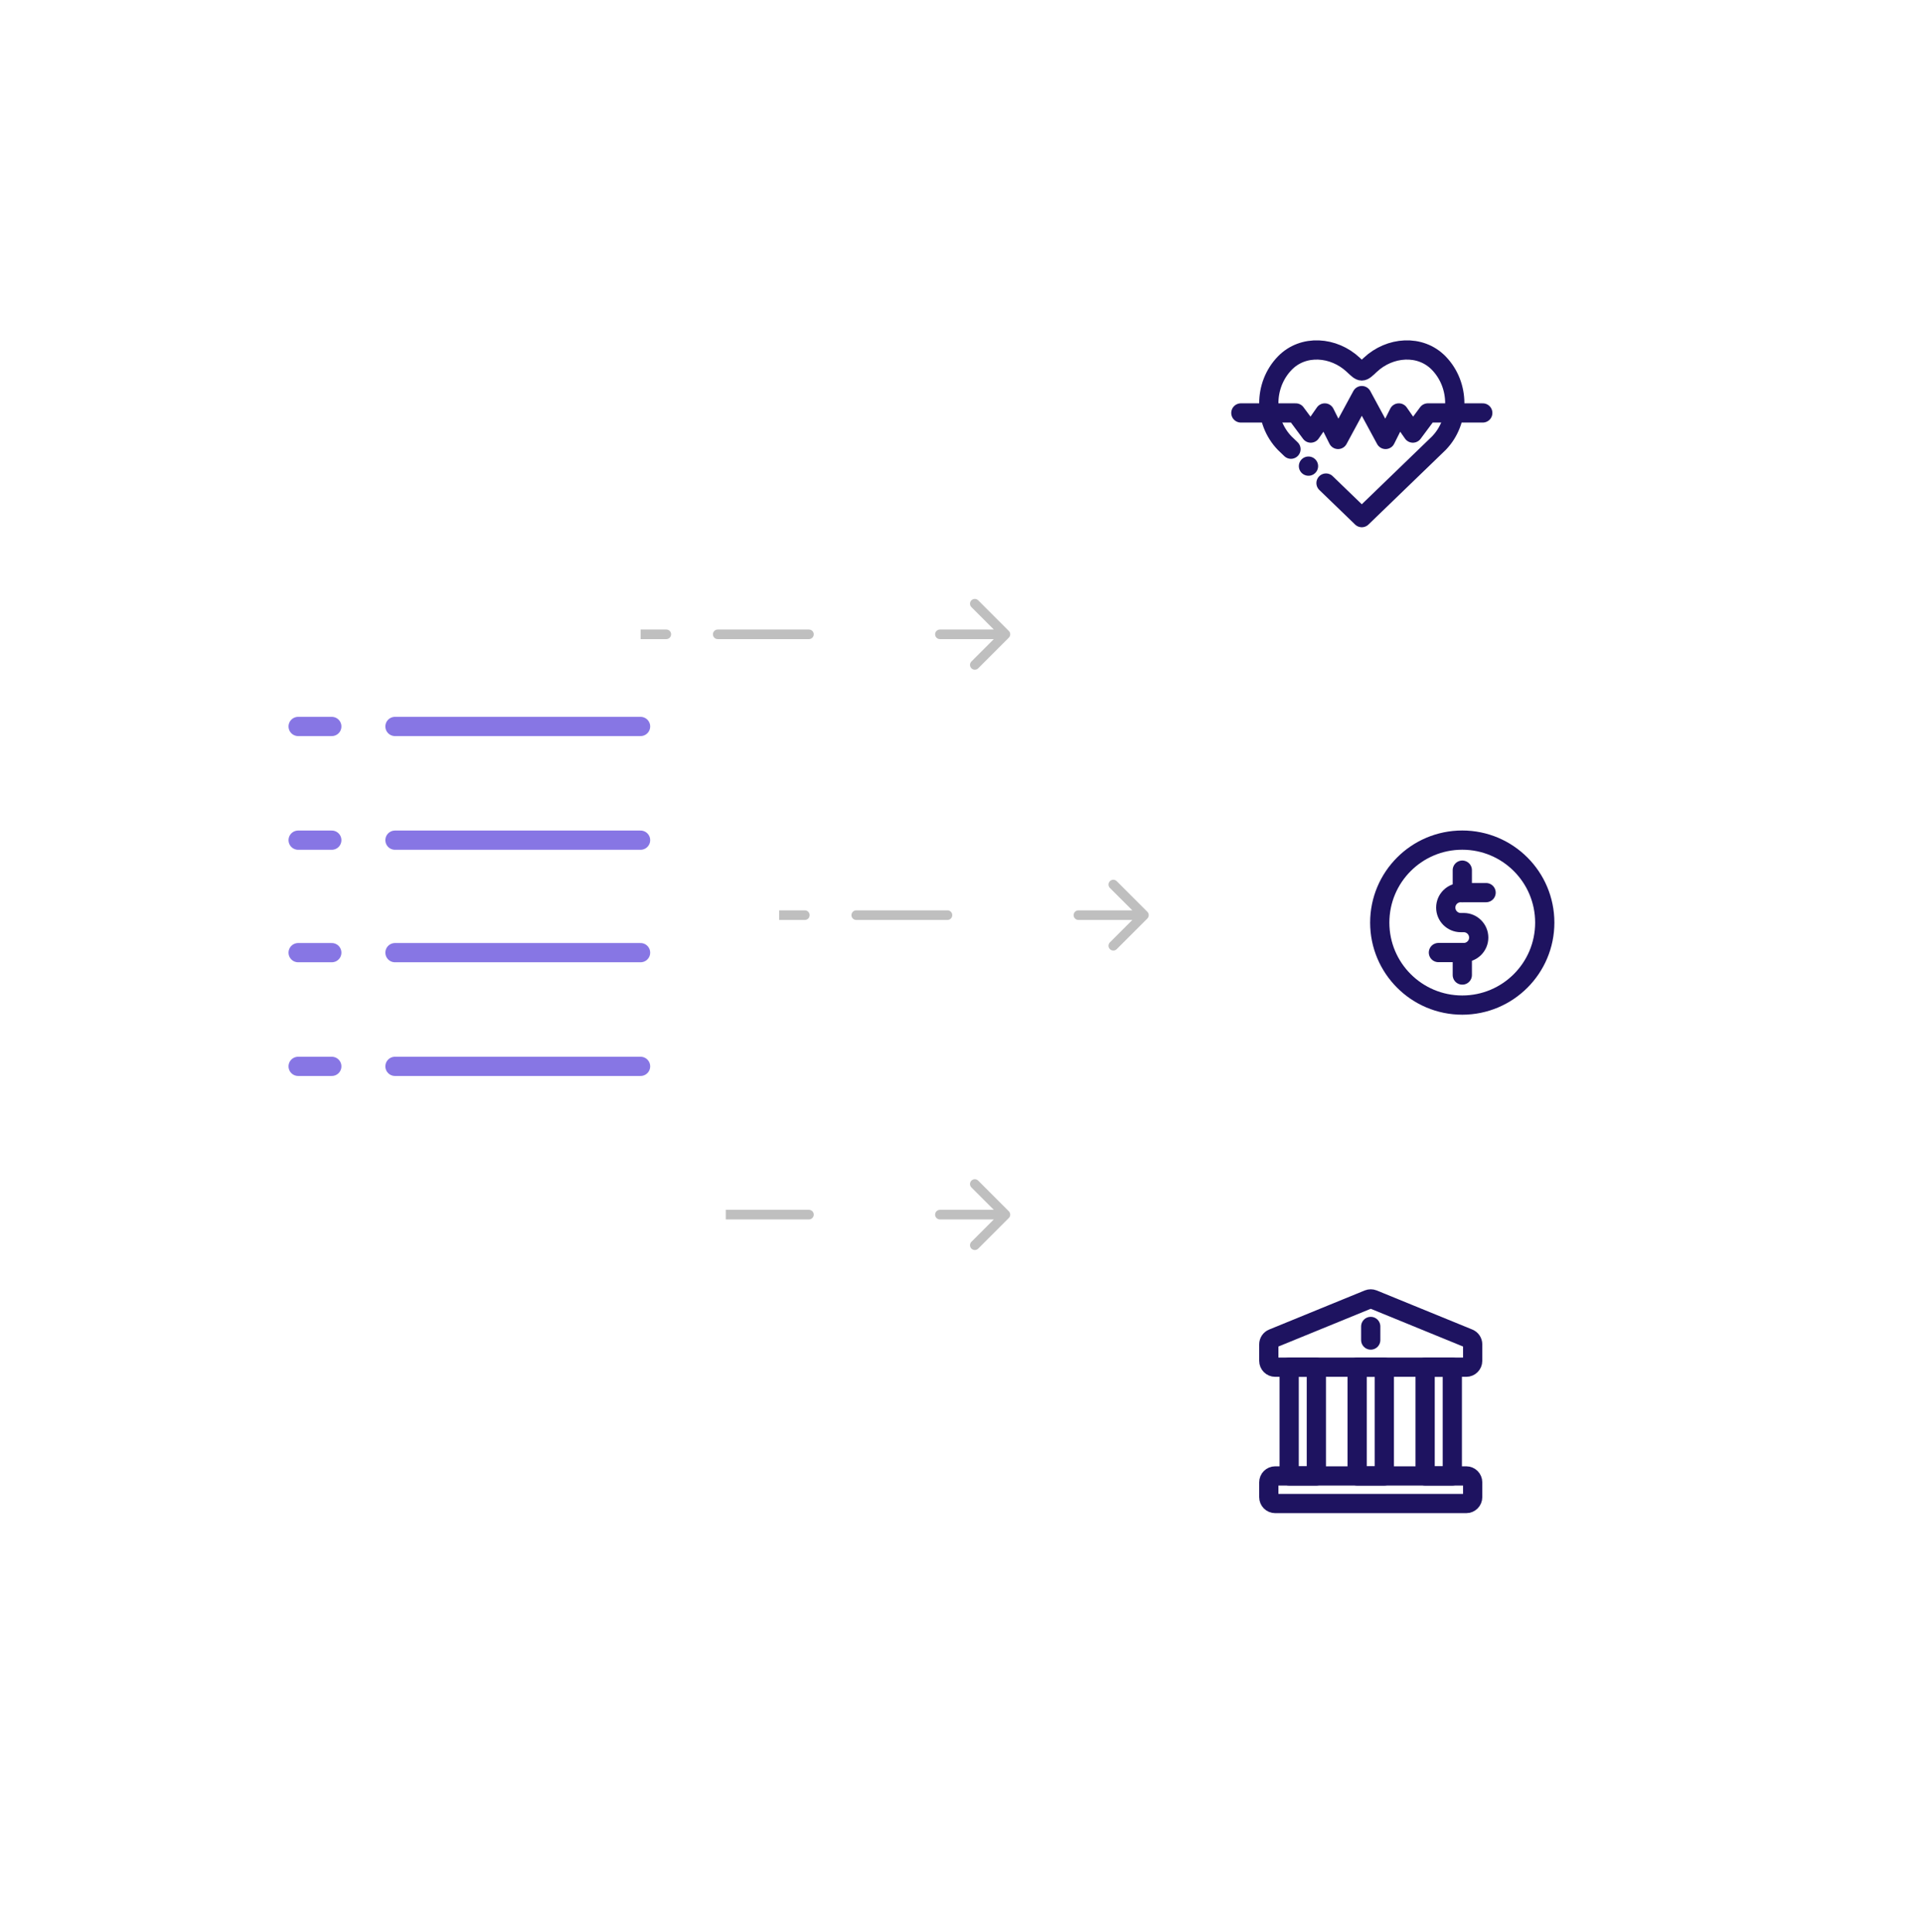 <?xml version="1.0" encoding="UTF-8"?> <svg xmlns="http://www.w3.org/2000/svg" width="200" height="201" viewBox="0 0 200 201" fill="none"><g clip-path="url(#clip0_2439_21257)"><path d="M77.322 65.979L77.322 66.479H77.322L77.322 65.979ZM104.92 66.332C105.115 66.137 105.115 65.82 104.92 65.625L101.738 62.443C101.543 62.248 101.226 62.248 101.031 62.443C100.836 62.638 100.836 62.955 101.031 63.15L103.859 65.979L101.031 68.807C100.836 69.002 100.836 69.319 101.031 69.514C101.226 69.709 101.543 69.709 101.738 69.514L104.92 66.332ZM69.299 66.478C69.575 66.478 69.799 66.255 69.799 65.978C69.799 65.702 69.575 65.478 69.299 65.478L69.299 66.478ZM74.648 65.479C74.372 65.479 74.148 65.702 74.148 65.979C74.148 66.255 74.372 66.479 74.648 66.479L74.648 65.479ZM84.133 66.479C84.409 66.479 84.633 66.255 84.633 65.979C84.633 65.702 84.409 65.479 84.133 65.479L84.133 66.479ZM97.755 65.479C97.479 65.479 97.255 65.703 97.255 65.979C97.255 66.255 97.479 66.479 97.755 66.479L97.755 65.479ZM66.625 66.478L69.299 66.478L69.299 65.478L66.625 65.478L66.625 66.478ZM74.648 66.479L77.322 66.479L77.322 65.479L74.648 65.479L74.648 66.479ZM77.322 66.479L84.133 66.479L84.133 65.479L77.322 65.479L77.322 66.479ZM97.755 66.479L104.566 66.479V65.479L97.755 65.479L97.755 66.479ZM77.322 65.979L77.322 66.479H77.322L77.322 65.979ZM104.92 66.332C105.115 66.137 105.115 65.82 104.92 65.625L101.738 62.443C101.543 62.248 101.226 62.248 101.031 62.443C100.836 62.638 100.836 62.955 101.031 63.15L103.859 65.979L101.031 68.807C100.836 69.002 100.836 69.319 101.031 69.514C101.226 69.709 101.543 69.709 101.738 69.514L104.92 66.332ZM69.299 66.478C69.575 66.478 69.799 66.255 69.799 65.978C69.799 65.702 69.575 65.478 69.299 65.478L69.299 66.478ZM74.648 65.479C74.372 65.479 74.148 65.702 74.148 65.979C74.148 66.255 74.372 66.479 74.648 66.479L74.648 65.479ZM84.133 66.479C84.409 66.479 84.633 66.255 84.633 65.979C84.633 65.702 84.409 65.479 84.133 65.479L84.133 66.479ZM97.755 65.479C97.479 65.479 97.255 65.703 97.255 65.979C97.255 66.255 97.479 66.479 97.755 66.479L97.755 65.479ZM66.625 66.478L69.299 66.478L69.299 65.478L66.625 65.478L66.625 66.478ZM74.648 66.479L77.322 66.479L77.322 65.479L74.648 65.479L74.648 66.479ZM77.322 66.479L84.133 66.479L84.133 65.479L77.322 65.479L77.322 66.479ZM97.755 66.479L104.566 66.479V65.479L97.755 65.479L97.755 66.479Z" fill="#BFBFBF"></path><path d="M77.322 126.342L77.322 125.842L77.322 125.842L77.322 126.342ZM104.92 125.988C105.115 126.183 105.115 126.5 104.92 126.695L101.738 129.877C101.543 130.072 101.226 130.072 101.031 129.877C100.836 129.682 100.836 129.365 101.031 129.17L103.859 126.342L101.031 123.513C100.836 123.318 100.836 123.001 101.031 122.806C101.226 122.611 101.543 122.611 101.738 122.806L104.92 125.988ZM69.299 125.842C69.575 125.842 69.799 126.066 69.799 126.342C69.799 126.618 69.575 126.842 69.299 126.842L69.299 125.842ZM74.648 126.842C74.372 126.842 74.148 126.618 74.148 126.342C74.148 126.066 74.372 125.842 74.648 125.842L74.648 126.842ZM84.133 125.842C84.409 125.842 84.633 126.066 84.633 126.342C84.633 126.618 84.409 126.842 84.133 126.842L84.133 125.842ZM97.755 126.842C97.479 126.842 97.255 126.618 97.255 126.342C97.255 126.066 97.479 125.842 97.755 125.842L97.755 126.842ZM66.625 125.842L69.299 125.842L69.299 126.842L66.625 126.842L66.625 125.842ZM74.648 125.842L77.322 125.842L77.322 126.842L74.648 126.842L74.648 125.842ZM77.322 125.842L84.133 125.842L84.133 126.842L77.322 126.842L77.322 125.842ZM97.755 125.842L104.566 125.842L104.566 126.842L97.755 126.842L97.755 125.842ZM77.322 126.342L77.322 125.842L77.322 125.842L77.322 126.342ZM104.92 125.988C105.115 126.183 105.115 126.5 104.92 126.695L101.738 129.877C101.543 130.072 101.226 130.072 101.031 129.877C100.836 129.682 100.836 129.365 101.031 129.17L103.859 126.342L101.031 123.513C100.836 123.318 100.836 123.001 101.031 122.806C101.226 122.611 101.543 122.611 101.738 122.806L104.92 125.988ZM69.299 125.842C69.575 125.842 69.799 126.066 69.799 126.342C69.799 126.618 69.575 126.842 69.299 126.842L69.299 125.842ZM74.648 126.842C74.372 126.842 74.148 126.618 74.148 126.342C74.148 126.066 74.372 125.842 74.648 125.842L74.648 126.842ZM84.133 125.842C84.409 125.842 84.633 126.066 84.633 126.342C84.633 126.618 84.409 126.842 84.133 126.842L84.133 125.842ZM97.755 126.842C97.479 126.842 97.255 126.618 97.255 126.342C97.255 126.066 97.479 125.842 97.755 125.842L97.755 126.842ZM66.625 125.842L69.299 125.842L69.299 126.842L66.625 126.842L66.625 125.842ZM74.648 125.842L77.322 125.842L77.322 126.842L74.648 126.842L74.648 125.842ZM77.322 125.842L84.133 125.842L84.133 126.842L77.322 126.842L77.322 125.842ZM97.755 125.842L104.566 125.842L104.566 126.842L97.755 126.842L97.755 125.842Z" fill="#BFBFBF"></path><path d="M91.728 95.191L91.728 94.691L91.728 94.691L91.728 95.191ZM119.326 94.838C119.521 95.033 119.521 95.35 119.326 95.545L116.144 98.727C115.949 98.922 115.632 98.922 115.437 98.727C115.242 98.532 115.242 98.215 115.437 98.02L118.266 95.191L115.437 92.363C115.242 92.168 115.242 91.851 115.437 91.656C115.632 91.46 115.949 91.46 116.144 91.656L119.326 94.838ZM83.706 94.691C83.982 94.691 84.206 94.915 84.206 95.191C84.206 95.468 83.982 95.691 83.706 95.691L83.706 94.691ZM89.054 95.691C88.778 95.691 88.554 95.468 88.554 95.191C88.554 94.915 88.778 94.691 89.054 94.691L89.054 95.691ZM98.539 94.691C98.816 94.691 99.039 94.915 99.039 95.191C99.039 95.468 98.816 95.691 98.539 95.691L98.539 94.691ZM112.162 95.691C111.885 95.691 111.662 95.468 111.662 95.191C111.662 94.915 111.885 94.691 112.162 94.691L112.162 95.691ZM81.031 94.691L83.706 94.691L83.706 95.691L81.031 95.691L81.031 94.691ZM89.054 94.691L91.728 94.691L91.728 95.691L89.054 95.691L89.054 94.691ZM91.728 94.691L98.539 94.691L98.539 95.691L91.728 95.691L91.728 94.691ZM112.162 94.691L118.973 94.691L118.973 95.691L112.162 95.691L112.162 94.691ZM91.728 95.191L91.728 94.691L91.728 94.691L91.728 95.191ZM119.326 94.838C119.521 95.033 119.521 95.35 119.326 95.545L116.144 98.727C115.949 98.922 115.632 98.922 115.437 98.727C115.242 98.532 115.242 98.215 115.437 98.02L118.266 95.191L115.437 92.363C115.242 92.168 115.242 91.851 115.437 91.656C115.632 91.46 115.949 91.46 116.144 91.656L119.326 94.838ZM83.706 94.691C83.982 94.691 84.206 94.915 84.206 95.191C84.206 95.468 83.982 95.691 83.706 95.691L83.706 94.691ZM89.054 95.691C88.778 95.691 88.554 95.468 88.554 95.191C88.554 94.915 88.778 94.691 89.054 94.691L89.054 95.691ZM98.539 94.691C98.816 94.691 99.039 94.915 99.039 95.191C99.039 95.468 98.816 95.691 98.539 95.691L98.539 94.691ZM112.162 95.691C111.885 95.691 111.662 95.468 111.662 95.191C111.662 94.915 111.885 94.691 112.162 94.691L112.162 95.691ZM81.031 94.691L83.706 94.691L83.706 95.691L81.031 95.691L81.031 94.691ZM89.054 94.691L91.728 94.691L91.728 95.691L89.054 95.691L89.054 94.691ZM91.728 94.691L98.539 94.691L98.539 95.691L91.728 95.691L91.728 94.691ZM112.162 94.691L118.973 94.691L118.973 95.691L112.162 95.691L112.162 94.691Z" fill="#BFBFBF"></path><g filter="url(#filter0_dd_2439_21257)"><path fill-rule="evenodd" clip-rule="evenodd" d="M22.297 90.22V77.093C22.297 76.033 22.718 75.016 23.468 74.266L38.854 58.87C39.605 58.119 40.622 57.697 41.684 57.697H71.485C73.695 57.697 75.485 59.488 75.485 61.697V121.7C75.485 123.91 73.695 125.7 71.485 125.7H26.297C24.088 125.7 22.297 123.91 22.297 121.7V96.134" fill="white"></path></g><path d="M41.078 110.918H66.621M41.078 99.092H66.621" stroke="#8776E4" stroke-width="2" stroke-miterlimit="22.926" stroke-linecap="round" stroke-linejoin="round"></path><path d="M41.078 87.391H66.621M41.078 75.564H66.621" stroke="#8776E4" stroke-width="2" stroke-miterlimit="22.926" stroke-linecap="round" stroke-linejoin="round"></path><path d="M34.508 110.918H31.008M34.508 99.092H31.008" stroke="#8776E4" stroke-width="2" stroke-miterlimit="22.926" stroke-linecap="round" stroke-linejoin="round"></path><path d="M34.508 87.391H31.008M34.508 75.564H31.008" stroke="#8776E4" stroke-width="2" stroke-miterlimit="22.926" stroke-linecap="round" stroke-linejoin="round"></path><g filter="url(#filter1_dd_2439_21257)"><path d="M159.731 44.635C159.731 54.535 151.763 62.262 141.553 62.262C131.343 62.262 123.375 54.535 123.375 44.635C123.375 34.734 131.343 27.007 141.553 27.007C151.763 27.007 159.731 34.734 159.731 44.635Z" fill="white"></path></g><path d="M154.215 42.953H148.502L146.945 45.048L145.487 42.953L144.105 45.711L141.635 41.148L139.165 45.711L137.783 42.953L136.325 45.048L134.766 42.953H129.055" stroke="#1E1360" stroke-width="2" stroke-miterlimit="10" stroke-linecap="round" stroke-linejoin="round"></path><path d="M137.91 50.246L141.632 53.842L149.65 46.096C151.854 43.81 151.854 40.07 149.65 37.783C147.724 35.787 144.54 36.054 142.526 37.94C141.605 38.801 141.659 38.801 140.738 37.94C138.724 36.054 135.54 35.787 133.613 37.783C131.41 40.07 131.41 43.81 133.613 46.096L134.266 46.724" stroke="#1E1360" stroke-width="2" stroke-miterlimit="10" stroke-linecap="round" stroke-linejoin="round"></path><path d="M136.089 48.486L136.086 48.485" stroke="#1E1360" stroke-width="2" stroke-miterlimit="10" stroke-linecap="round" stroke-linejoin="round"></path><g filter="url(#filter2_dd_2439_21257)"><path d="M169.739 95.191C169.739 105.091 161.771 112.818 151.561 112.818C141.351 112.818 133.383 105.091 133.383 95.191C133.383 85.291 141.351 77.564 151.561 77.564C161.771 77.564 169.739 85.291 169.739 95.191Z" fill="white"></path></g><path d="M152.081 104.546C156.82 104.546 160.662 100.705 160.662 95.966C160.662 91.227 156.82 87.385 152.081 87.385C147.342 87.385 143.5 91.227 143.5 95.966C143.5 100.705 147.342 104.546 152.081 104.546Z" stroke="#1E1360" stroke-width="2" stroke-miterlimit="10" stroke-linecap="round" stroke-linejoin="round"></path><path d="M149.602 99.082H152.234C153.095 99.082 153.793 98.384 153.793 97.524C153.793 96.663 153.095 95.965 152.234 95.965H151.922C151.062 95.965 150.364 95.267 150.364 94.406C150.364 93.546 151.062 92.848 151.922 92.848H154.56" stroke="#1E1360" stroke-width="2" stroke-miterlimit="10" stroke-linecap="round" stroke-linejoin="round"></path><path d="M152.086 90.51V92.848" stroke="#1E1360" stroke-width="2" stroke-miterlimit="10" stroke-linecap="round" stroke-linejoin="round"></path><path d="M152.086 99.342V101.42" stroke="#1E1360" stroke-width="2" stroke-miterlimit="10" stroke-linecap="round" stroke-linejoin="round"></path><g filter="url(#filter3_dd_2439_21257)"><path d="M159.731 145.75C159.731 155.65 151.763 163.377 141.553 163.377C131.343 163.377 123.375 155.65 123.375 145.75C123.375 135.85 131.343 128.123 141.553 128.123C151.763 128.123 159.731 135.85 159.731 145.75Z" fill="white"></path></g><path d="M152.501 156.393H132.624C132.258 156.393 131.961 156.096 131.961 155.73V154.184C131.961 153.818 132.258 153.521 132.624 153.521H152.501C152.867 153.521 153.164 153.818 153.164 154.184V155.73C153.164 156.096 152.867 156.393 152.501 156.393Z" stroke="#1E1360" stroke-width="2" stroke-miterlimit="10" stroke-linecap="round" stroke-linejoin="round"></path><path d="M142.316 135.155L132.377 139.219C132.126 139.32 131.961 139.563 131.961 139.834V141.55C131.961 141.916 132.258 142.213 132.624 142.213H152.501C152.867 142.213 153.164 141.916 153.164 141.55V139.834C153.164 139.563 152.999 139.32 152.748 139.219L142.809 135.155C142.651 135.092 142.474 135.092 142.316 135.155Z" stroke="#1E1360" stroke-width="2" stroke-miterlimit="10" stroke-linecap="round" stroke-linejoin="round"></path><path d="M142.562 137.973V139.387" stroke="#1E1360" stroke-width="2" stroke-miterlimit="10" stroke-linecap="round" stroke-linejoin="round"></path><path d="M136.905 153.521H134.078V142.213H136.905V153.521Z" stroke="#1E1360" stroke-width="2" stroke-miterlimit="10" stroke-linecap="round" stroke-linejoin="round"></path><path d="M143.976 153.521H141.148V142.213H143.976V153.521Z" stroke="#1E1360" stroke-width="2" stroke-miterlimit="10" stroke-linecap="round" stroke-linejoin="round"></path><path d="M151.046 153.521H148.219V142.213H151.046V153.521Z" stroke="#1E1360" stroke-width="2" stroke-miterlimit="10" stroke-linecap="round" stroke-linejoin="round"></path></g><defs><filter id="filter0_dd_2439_21257" x="2.297" y="57.697" width="93.188" height="108.004" filterUnits="userSpaceOnUse" color-interpolation-filters="sRGB"><feFlood flood-opacity="0" result="BackgroundImageFix"></feFlood><feColorMatrix in="SourceAlpha" type="matrix" values="0 0 0 0 0 0 0 0 0 0 0 0 0 0 0 0 0 0 127 0" result="hardAlpha"></feColorMatrix><feMorphology radius="4" operator="erode" in="SourceAlpha" result="effect1_dropShadow_2439_21257"></feMorphology><feOffset dy="8"></feOffset><feGaussianBlur stdDeviation="4"></feGaussianBlur><feColorMatrix type="matrix" values="0 0 0 0 0.063 0 0 0 0 0.094 0 0 0 0 0.157 0 0 0 0.04 0"></feColorMatrix><feBlend mode="normal" in2="BackgroundImageFix" result="effect1_dropShadow_2439_21257"></feBlend><feColorMatrix in="SourceAlpha" type="matrix" values="0 0 0 0 0 0 0 0 0 0 0 0 0 0 0 0 0 0 127 0" result="hardAlpha"></feColorMatrix><feMorphology radius="4" operator="erode" in="SourceAlpha" result="effect2_dropShadow_2439_21257"></feMorphology><feOffset dy="20"></feOffset><feGaussianBlur stdDeviation="12"></feGaussianBlur><feColorMatrix type="matrix" values="0 0 0 0 0.063 0 0 0 0 0.094 0 0 0 0 0.157 0 0 0 0.1 0"></feColorMatrix><feBlend mode="normal" in2="effect1_dropShadow_2439_21257" result="effect2_dropShadow_2439_21257"></feBlend><feBlend mode="normal" in="SourceGraphic" in2="effect2_dropShadow_2439_21257" result="shape"></feBlend></filter><filter id="filter1_dd_2439_21257" x="103.375" y="27.008" width="76.359" height="75.254" filterUnits="userSpaceOnUse" color-interpolation-filters="sRGB"><feFlood flood-opacity="0" result="BackgroundImageFix"></feFlood><feColorMatrix in="SourceAlpha" type="matrix" values="0 0 0 0 0 0 0 0 0 0 0 0 0 0 0 0 0 0 127 0" result="hardAlpha"></feColorMatrix><feMorphology radius="4" operator="erode" in="SourceAlpha" result="effect1_dropShadow_2439_21257"></feMorphology><feOffset dy="8"></feOffset><feGaussianBlur stdDeviation="4"></feGaussianBlur><feColorMatrix type="matrix" values="0 0 0 0 0.063 0 0 0 0 0.094 0 0 0 0 0.157 0 0 0 0.04 0"></feColorMatrix><feBlend mode="normal" in2="BackgroundImageFix" result="effect1_dropShadow_2439_21257"></feBlend><feColorMatrix in="SourceAlpha" type="matrix" values="0 0 0 0 0 0 0 0 0 0 0 0 0 0 0 0 0 0 127 0" result="hardAlpha"></feColorMatrix><feMorphology radius="4" operator="erode" in="SourceAlpha" result="effect2_dropShadow_2439_21257"></feMorphology><feOffset dy="20"></feOffset><feGaussianBlur stdDeviation="12"></feGaussianBlur><feColorMatrix type="matrix" values="0 0 0 0 0.063 0 0 0 0 0.094 0 0 0 0 0.157 0 0 0 0.1 0"></feColorMatrix><feBlend mode="normal" in2="effect1_dropShadow_2439_21257" result="effect2_dropShadow_2439_21257"></feBlend><feBlend mode="normal" in="SourceGraphic" in2="effect2_dropShadow_2439_21257" result="shape"></feBlend></filter><filter id="filter2_dd_2439_21257" x="113.383" y="77.564" width="76.359" height="75.254" filterUnits="userSpaceOnUse" color-interpolation-filters="sRGB"><feFlood flood-opacity="0" result="BackgroundImageFix"></feFlood><feColorMatrix in="SourceAlpha" type="matrix" values="0 0 0 0 0 0 0 0 0 0 0 0 0 0 0 0 0 0 127 0" result="hardAlpha"></feColorMatrix><feMorphology radius="4" operator="erode" in="SourceAlpha" result="effect1_dropShadow_2439_21257"></feMorphology><feOffset dy="8"></feOffset><feGaussianBlur stdDeviation="4"></feGaussianBlur><feColorMatrix type="matrix" values="0 0 0 0 0.063 0 0 0 0 0.094 0 0 0 0 0.157 0 0 0 0.04 0"></feColorMatrix><feBlend mode="normal" in2="BackgroundImageFix" result="effect1_dropShadow_2439_21257"></feBlend><feColorMatrix in="SourceAlpha" type="matrix" values="0 0 0 0 0 0 0 0 0 0 0 0 0 0 0 0 0 0 127 0" result="hardAlpha"></feColorMatrix><feMorphology radius="4" operator="erode" in="SourceAlpha" result="effect2_dropShadow_2439_21257"></feMorphology><feOffset dy="20"></feOffset><feGaussianBlur stdDeviation="12"></feGaussianBlur><feColorMatrix type="matrix" values="0 0 0 0 0.063 0 0 0 0 0.094 0 0 0 0 0.157 0 0 0 0.1 0"></feColorMatrix><feBlend mode="normal" in2="effect1_dropShadow_2439_21257" result="effect2_dropShadow_2439_21257"></feBlend><feBlend mode="normal" in="SourceGraphic" in2="effect2_dropShadow_2439_21257" result="shape"></feBlend></filter><filter id="filter3_dd_2439_21257" x="103.375" y="128.123" width="76.359" height="75.254" filterUnits="userSpaceOnUse" color-interpolation-filters="sRGB"><feFlood flood-opacity="0" result="BackgroundImageFix"></feFlood><feColorMatrix in="SourceAlpha" type="matrix" values="0 0 0 0 0 0 0 0 0 0 0 0 0 0 0 0 0 0 127 0" result="hardAlpha"></feColorMatrix><feMorphology radius="4" operator="erode" in="SourceAlpha" result="effect1_dropShadow_2439_21257"></feMorphology><feOffset dy="8"></feOffset><feGaussianBlur stdDeviation="4"></feGaussianBlur><feColorMatrix type="matrix" values="0 0 0 0 0.063 0 0 0 0 0.094 0 0 0 0 0.157 0 0 0 0.04 0"></feColorMatrix><feBlend mode="normal" in2="BackgroundImageFix" result="effect1_dropShadow_2439_21257"></feBlend><feColorMatrix in="SourceAlpha" type="matrix" values="0 0 0 0 0 0 0 0 0 0 0 0 0 0 0 0 0 0 127 0" result="hardAlpha"></feColorMatrix><feMorphology radius="4" operator="erode" in="SourceAlpha" result="effect2_dropShadow_2439_21257"></feMorphology><feOffset dy="20"></feOffset><feGaussianBlur stdDeviation="12"></feGaussianBlur><feColorMatrix type="matrix" values="0 0 0 0 0.063 0 0 0 0 0.094 0 0 0 0 0.157 0 0 0 0.1 0"></feColorMatrix><feBlend mode="normal" in2="effect1_dropShadow_2439_21257" result="effect2_dropShadow_2439_21257"></feBlend><feBlend mode="normal" in="SourceGraphic" in2="effect2_dropShadow_2439_21257" result="shape"></feBlend></filter><clipPath id="clip0_2439_21257"><rect width="200" height="200" fill="white" transform="translate(0 0.408)"></rect></clipPath></defs></svg> 